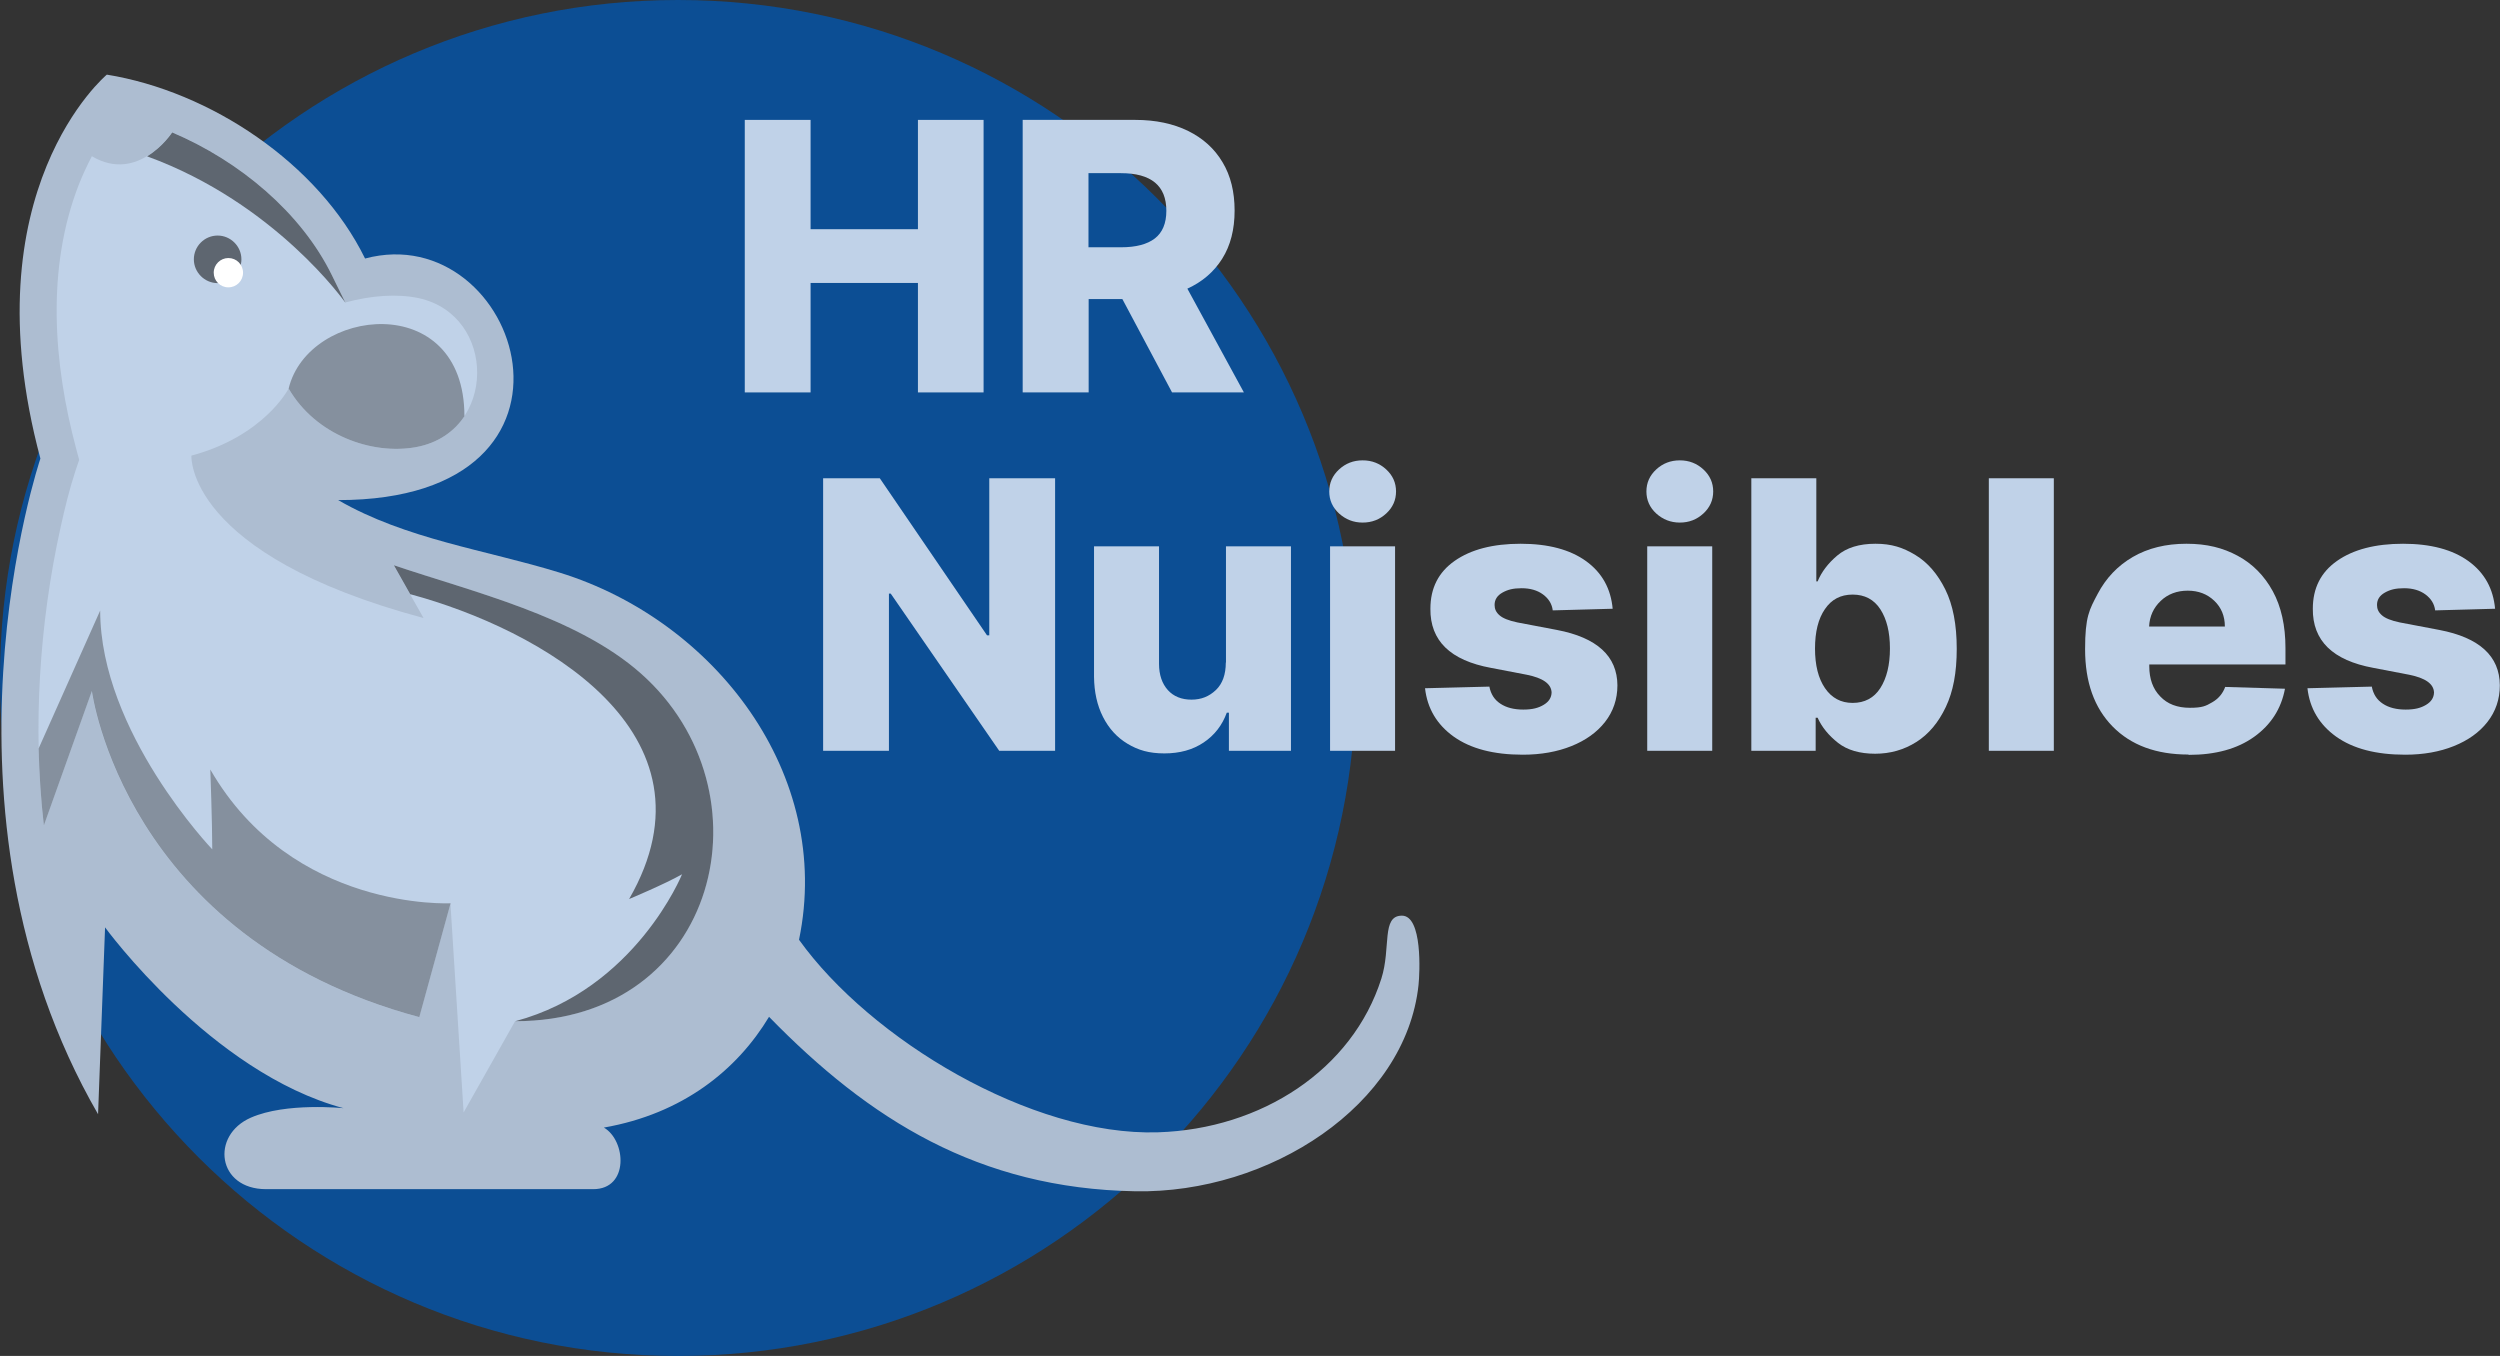 <?xml version="1.0" encoding="UTF-8"?>
<svg id="Calque_1" xmlns="http://www.w3.org/2000/svg" version="1.1" viewBox="0 0 1534.7 832.4">
  <rect x="0" y="0" width="1534.7" height="832.4" fill="#333333" stroke="none"/>
  <!-- Generator: Adobe Illustrator 29.0.0, SVG Export Plug-In . SVG Version: 2.1.0 Build 186)  -->
  <defs>
    <style>
      .st0 {
        fill: #5e6670;
      }

      .st0, .st1, .st2, .st3, .st4, .st5 {
        fill-rule: evenodd;
      }

      .st1 {
        fill: #fff;
      }

      .st2, .st6 {
        fill: #c0d2e8;
      }

      .st3 {
        fill: #0c4e94;
      }

      .st4 {
        fill: #85909e;
      }

      .st5 {
        fill: #adbdd1;
      }
    </style>
  </defs>
  <g id="Layer_1">
    <path class="st3" d="M416.2,0C186.3,0,0,186.3,0,416.2s186.3,416.2,416.2,416.2,416.2-186.3,416.2-416.2S646,0,416.2,0"/>
    <g>
      <path class="st5" d="M65.6,45.8S-19.4,116.7,24.8,281.5c0,0-72.7,215.2,35.4,402.5l4.3-114.7s65,89.2,146.4,111c0,0-35.3-3.7-56.9,5.8-24.9,10.9-20.6,43.9,9.3,43.9h200.9c22.1,0,20.2-29.9,6.5-37.8,48.5-8.5,81.8-35.4,101.4-68,61.4,63,128.6,105.4,224.8,107.1,82.3,1.5,166-52.8,173.9-126.6.8-7.6,2.5-42.6-10.2-42.6s-6.6,19.7-12.6,38.6c-17.8,56.1-73.8,92.4-137.1,94.4-77.8,2.5-176.6-57.1-220.4-118.2,21.1-101.6-51.7-196-147-225.4-45.4-14-94.2-20.4-135.9-44.5,168.5,0,111.5-173.7,16.5-148.3-28.6-58.4-95-102.6-158.6-112.9"/>
      <path class="st2" d="M26.9,506.5c-3.5-30.5-4.1-61.4-2.3-92,1.8-30.4,6-61,12.6-90.8,2.5-11.4,5.5-23.7,9.2-34.9l2.2-6.5-1.8-6.7c-14.1-52.6-18.5-111.2,1.8-162.8,2-5.1,4.7-10.9,7.8-16.9,28.5,17,49.1-14.6,49.2-14.7,41.3,17.5,79.2,49.2,98,87.6l8.3,16.9c16-4.3,31.7-5.5,45-2.7,48.3,10.4,48.3,82.4-1.6,91.5-27,4.9-61.6-7.4-78.1-36,0,0-14.9,29.2-59.7,41.2,0,0-3.8,60.5,142.5,99.7l-18.3-32.4h0c48,16.3,112,31.3,151.6,66.4,81.5,72.2,48.1,213.5-77.1,213.5l-31.6,56-8.1-128.4-19.2,69.9c-181.4-48.6-201-200.2-201-200.2l-29.4,82.3h0Z"/>
      <path class="st0" d="M90.4,95.9c9.6-5.8,15.3-14.6,15.3-14.6,41.3,17.5,79.2,49.2,98,87.6l8.3,16.9s-42.7-61-121.6-89.8"/>
      <path class="st0" d="M251.9,364.9l-10.1-17.9h0c48,16.3,112,31.3,151.6,66.4,81.5,72.2,48.1,213.5-77.1,213.5,73.9-19.8,102.4-90.2,102.4-90.2-10.5,6-32.5,15.2-32.5,15.2,59.1-102.5-55.3-165.8-134.2-187.1"/>
      <path class="st4" d="M26.9,506.5c-1.8-15.6-2.8-31.2-3.2-47l37.8-84.7c0,74.6,68.8,146.6,68.8,146.6,0-16.5-1.2-49-1.2-49,50.3,87.2,147.5,82.1,147.5,82.1l-19.2,69.9c-181.4-48.6-201-200.2-201-200.2l-29.4,82.3h0Z"/>
      <path class="st4" d="M285.1,255.5c-6.2,9.3-16.1,16.5-29.8,19-27,4.9-61.6-7.4-78.1-36,12-49.9,107.9-61.2,107.9,17"/>
      <path class="st0" d="M133.6,144.6c-8.1,0-14.6,6.6-14.6,14.6s6.6,14.6,14.6,14.6,14.6-6.6,14.6-14.6-6.6-14.6-14.6-14.6"/>
      <path class="st1" d="M140.2,158.4c-4.9,0-9,4-9,9s4,9,9,9,9-4,9-9-4-9-9-9"/>
    </g>
  </g>
  <g>
    <path class="st6" d="M457.2,240.9V73.6h40.4v67.1h65.9v-67.1h40.3v167.3h-40.3v-67.2h-65.9v67.2h-40.4Z"/>
    <path class="st6" d="M627.8,240.9V73.6h69.1c12.5,0,23.3,2.3,32.5,6.8,9.1,4.5,16.2,10.9,21.1,19.2,5,8.3,7.4,18.2,7.4,29.7s-2.5,21.4-7.6,29.5c-5.1,8.1-12.2,14.2-21.4,18.4l34.7,63.7h-44.1l-30.5-57.3h-20.7v57.3h-40.4ZM668.3,151.8h19.9c9.1,0,16-1.8,20.7-5.4,4.7-3.6,7.1-9.3,7.1-17,0-15.4-9.3-23.1-27.9-23.1h-19.9v45.6Z"/>
    <path class="st6" d="M647.7,293.6v167.3h-34.3l-66.6-96.5h-1.1v96.5h-40.4v-167.3h34.8l65.8,96.4h1.4v-96.4h40.3Z"/>
    <path class="st6" d="M752.6,406.7v-71.3h39.9v125.5h-38.1v-23.4h-1.3c-2.8,7.7-7.5,13.8-14.2,18.3-6.7,4.5-14.7,6.7-24.1,6.7s-16.1-2-22.6-5.9c-6.5-3.9-11.5-9.4-15.1-16.5-3.6-7.1-5.4-15.3-5.5-24.7v-80h39.9v72.1c0,6.8,1.9,12.2,5.4,16.1,3.5,3.9,8.4,5.9,14.5,5.9s10.9-2,15-5.9c4.1-3.9,6.1-9.6,6.1-16.9Z"/>
    <path class="st6" d="M836.5,320.8c-5.6,0-10.4-1.9-14.5-5.6-4-3.7-6-8.2-6-13.5s2-9.8,6-13.5c4-3.7,8.8-5.6,14.5-5.6s10.5,1.9,14.5,5.6c4,3.7,6,8.2,6,13.5s-2,9.8-6,13.5c-4,3.7-8.8,5.6-14.5,5.6ZM816.5,460.9v-125.5h39.9v125.5h-39.9Z"/>
    <path class="st6" d="M989.9,373.7l-36.7,1c-.5-4-2.5-7.2-6-9.8-3.4-2.5-7.8-3.8-13.1-3.8s-8.6.9-11.8,2.7c-3.2,1.8-4.8,4.3-4.8,7.6,0,2.4.9,4.5,3,6.3,2,1.8,5.7,3.3,11,4.4l24.2,4.6c24.7,4.7,37.1,16.1,37.2,34,0,8.6-2.6,16.1-7.6,22.5-5,6.4-11.9,11.3-20.6,14.8-8.7,3.5-18.7,5.3-29.9,5.3-17.9,0-32-3.7-42.4-11.1-10.3-7.4-16.2-17.3-17.6-29.7l39.5-1c.9,4.6,3.1,8.1,6.8,10.5,3.6,2.4,8.3,3.6,14,3.6s9.3-1,12.5-2.9c3.2-1.9,4.8-4.4,4.9-7.6-.2-5.3-5.3-8.9-15.3-10.9l-21.9-4.2c-25-4.6-37.4-16.7-37.2-36.3,0-12.6,4.9-22.4,14.9-29.4,10-7,23.5-10.5,40.5-10.5s30.4,3.6,40.2,10.7c9.8,7.1,15.2,16.9,16.3,29.3Z"/>
    <path class="st6" d="M1031.2,320.8c-5.6,0-10.4-1.9-14.5-5.6-4-3.7-6-8.2-6-13.5s2-9.8,6-13.5c4-3.7,8.8-5.6,14.5-5.6s10.5,1.9,14.5,5.6c4,3.7,6,8.2,6,13.5s-2,9.8-6,13.5c-4,3.7-8.8,5.6-14.5,5.6ZM1011.2,460.9v-125.5h39.9v125.5h-39.9Z"/>
    <path class="st6" d="M1075.1,460.9v-167.3h39.9v63.3h.8c2.4-5.8,6.4-11.1,12.1-15.9,5.7-4.8,13.5-7.2,23.4-7.2s16.9,2.3,24.5,6.9c7.6,4.6,13.7,11.7,18.4,21.2,4.7,9.5,7,21.6,7,36.4s-2.2,26.2-6.7,35.7c-4.5,9.5-10.5,16.7-18.1,21.5-7.6,4.8-16,7.2-25.3,7.2s-17.1-2.2-22.8-6.7c-5.7-4.5-9.9-9.6-12.5-15.4h-1.2v20.3h-39.5ZM1114.2,398.1c0,10.2,2,18.3,6.1,24.3,4.1,6,9.7,9.1,17,9.1s13.1-3,17-9.1c3.9-6.1,5.9-14.2,5.9-24.3s-2-18.1-5.9-24.1c-3.9-6-9.6-9-17-9s-13,3-17,8.9c-4.1,5.9-6.1,14-6.1,24.3Z"/>
    <path class="st6" d="M1260.8,293.6v167.3h-39.9v-167.3h39.9Z"/>
    <path class="st6" d="M1343.4,463.2c-19.7,0-35.2-5.7-46.5-17.2-11.3-11.5-16.9-27.3-16.9-47.4s2.6-24.3,7.7-34c5.1-9.7,12.3-17.3,21.6-22.7,9.3-5.4,20.3-8.1,32.9-8.1s22.4,2.5,31.5,7.4c9.1,4.9,16.3,12.2,21.5,21.7,5.2,9.5,7.8,21.2,7.8,35v10h-83.6v1.1c0,7.7,2.2,13.9,6.7,18.5,4.4,4.7,10.5,7,18.2,7s9.8-1.1,13.6-3.3c3.9-2.2,6.6-5.4,8.1-9.5l36.7,1.1c-2.3,12.3-8.6,22.1-18.9,29.5-10.3,7.4-23.7,11.1-40.2,11.1ZM1319.3,384.6h46.5c0-6.4-2.2-11.7-6.5-15.8-4.3-4.1-9.7-6.2-16.3-6.2s-12.2,2.1-16.6,6.3c-4.4,4.2-6.8,9.4-7.1,15.7Z"/>
    <path class="st6" d="M1531.6,373.7l-36.7,1c-.5-4-2.5-7.2-6-9.8-3.4-2.5-7.8-3.8-13.1-3.8s-8.6.9-11.8,2.7c-3.2,1.8-4.8,4.3-4.8,7.6,0,2.4.9,4.5,3,6.3,2,1.8,5.7,3.3,11,4.4l24.2,4.6c24.7,4.7,37.1,16.1,37.2,34,0,8.6-2.6,16.1-7.6,22.5-5,6.4-11.9,11.3-20.6,14.8-8.7,3.5-18.7,5.3-29.9,5.3-17.9,0-32-3.7-42.4-11.1-10.3-7.4-16.2-17.3-17.6-29.7l39.5-1c.9,4.6,3.1,8.1,6.8,10.5,3.6,2.4,8.3,3.6,14,3.6s9.3-1,12.5-2.9c3.2-1.9,4.8-4.4,4.9-7.6-.2-5.3-5.3-8.9-15.3-10.9l-21.9-4.2c-25-4.6-37.4-16.7-37.2-36.3,0-12.6,4.9-22.4,14.9-29.4,10-7,23.5-10.5,40.5-10.5s30.4,3.6,40.2,10.7c9.8,7.1,15.2,16.9,16.3,29.3Z"/>
  </g>
</svg>
